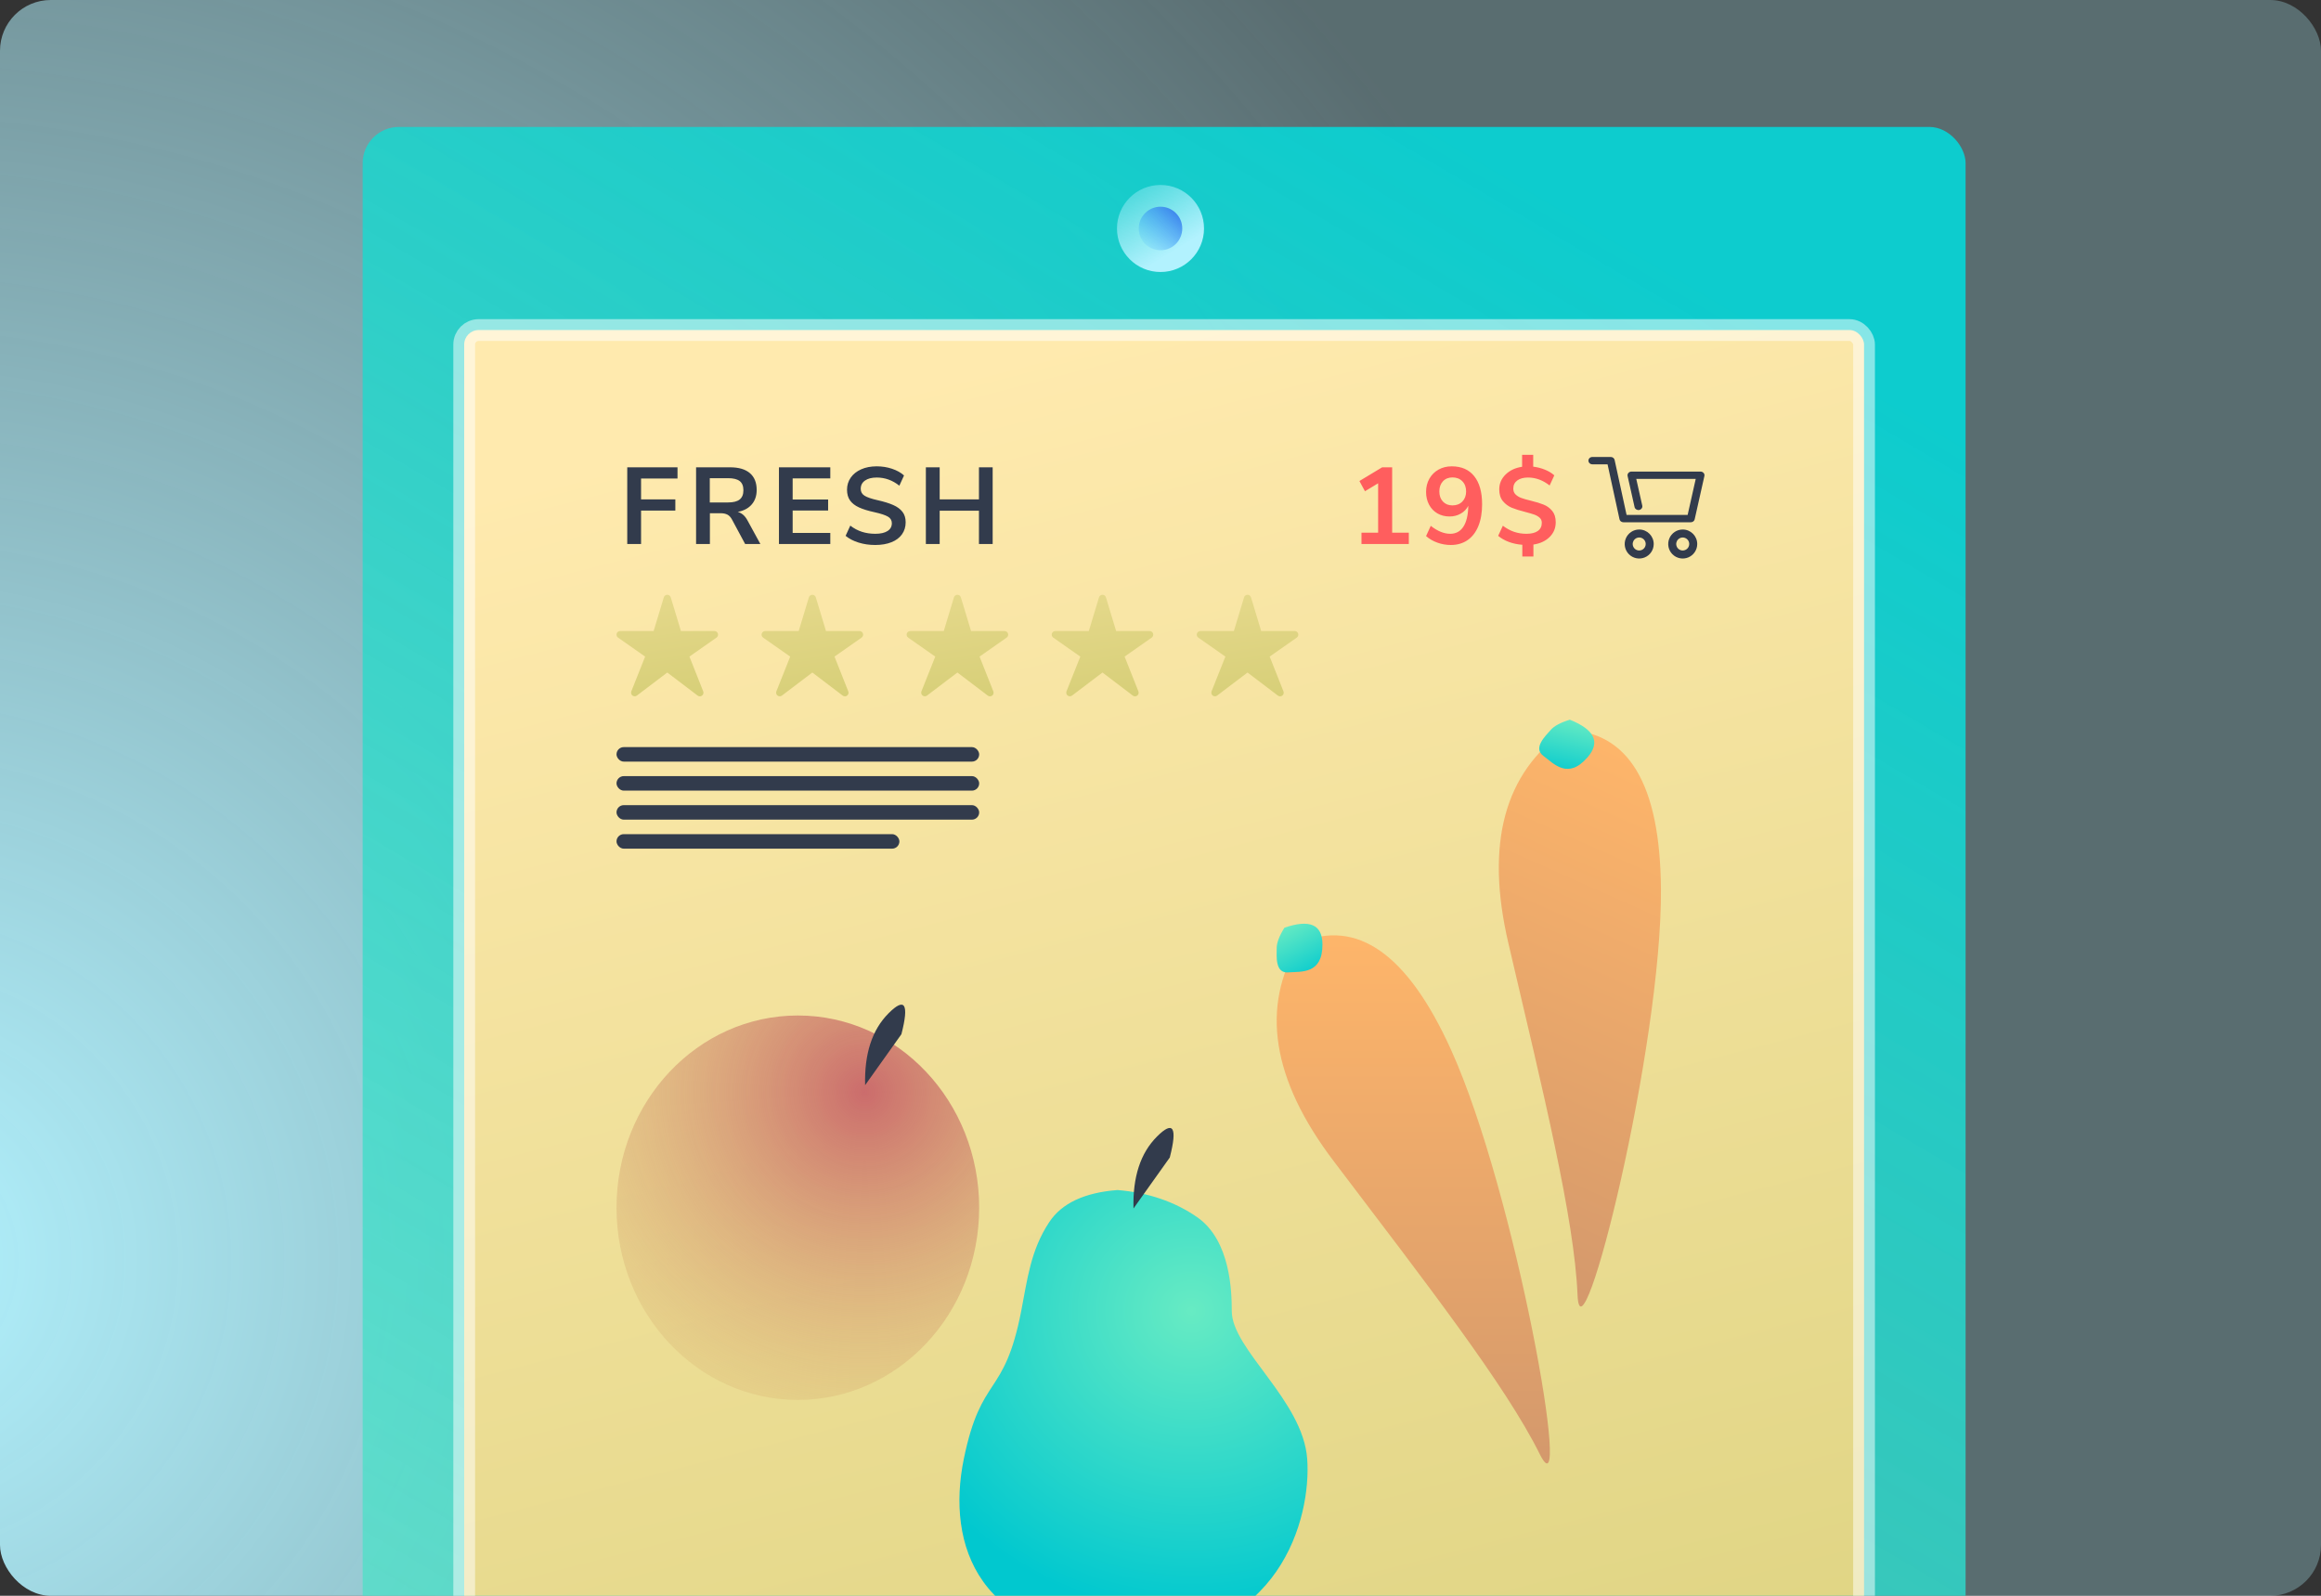 <?xml version="1.0" encoding="UTF-8"?>
<svg width="320px" height="220px" viewBox="0 0 320 220" version="1.1" xmlns="http://www.w3.org/2000/svg" xmlns:xlink="http://www.w3.org/1999/xlink">
    <rect x="0" y="0" width="320" height="220" fill="#333333" stroke="none"/>
    <title>Artboard Copy 6</title>
    <defs>
        <radialGradient cx="-4.81%" cy="78.921%" fx="-4.81%" fy="78.921%" r="118.68%" gradientTransform="translate(-0.048,0.789),scale(0.688,1),rotate(180),translate(0.048,-0.789)" id="radialGradient-1">
            <stop stop-color="#B2F2FE" offset="0%"></stop>
            <stop stop-color="#B2F2FE" stop-opacity="0.3" offset="100%"></stop>
        </radialGradient>
        <linearGradient x1="67.091%" y1="-7.10542736e-13%" x2="32.909%" y2="100%" id="linearGradient-2">
            <stop stop-color="#0DCCCE" offset="0%"></stop>
            <stop stop-color="#68EBC3" stop-opacity="0.6" offset="100%"></stop>
        </linearGradient>
        <linearGradient x1="46.959%" y1="0%" x2="66.795%" y2="100%" id="linearGradient-3">
            <stop stop-color="#FFEAAE" offset="0%"></stop>
            <stop stop-color="#D7CF78" offset="100%"></stop>
        </linearGradient>
        <linearGradient x1="17.063%" y1="14.146%" x2="58.095%" y2="80.671%" id="linearGradient-4">
            <stop stop-color="#B2F2FE" stop-opacity="0.4" offset="0%"></stop>
            <stop stop-color="#B2F2FE" offset="100%"></stop>
        </linearGradient>
        <linearGradient x1="100%" y1="-7.10542736e-13%" x2="0%" y2="100%" id="linearGradient-5">
            <stop stop-color="#3470EA" offset="0%"></stop>
            <stop stop-color="#32B1FE" stop-opacity="0" offset="100%"></stop>
        </linearGradient>
        <radialGradient cx="67.088%" cy="26.909%" fx="67.088%" fy="26.909%" r="87.047%" gradientTransform="translate(0.671,0.269),scale(1,0.774),rotate(105.561),translate(-0.671,-0.269)" id="radialGradient-6">
            <stop stop-color="#67EBC3" offset="0%"></stop>
            <stop stop-color="#01C8CF" offset="100%"></stop>
        </radialGradient>
        <linearGradient x1="50%" y1="0%" x2="50%" y2="98.159%" id="linearGradient-7">
            <stop stop-color="#FFB66A" offset="0%"></stop>
            <stop stop-color="#D0966C" offset="100%"></stop>
        </linearGradient>
        <linearGradient x1="45.86%" y1="0%" x2="94.261%" y2="104.172%" id="linearGradient-8">
            <stop stop-color="#67EBC3" offset="0%"></stop>
            <stop stop-color="#01C8CF" offset="100%"></stop>
        </linearGradient>
        <linearGradient x1="37.202%" y1="-200.459%" x2="78.633%" y2="100%" id="linearGradient-9">
            <stop stop-color="#FFEAAE" offset="0%"></stop>
            <stop stop-color="#D7CF78" offset="100%"></stop>
        </linearGradient>
        <radialGradient cx="68.523%" cy="19.917%" fx="68.523%" fy="19.917%" r="131.009%" gradientTransform="translate(0.685,0.199),scale(1,0.943),rotate(90),translate(-0.685,-0.199)" id="radialGradient-10">
            <stop stop-color="#CB6C6C" offset="0%"></stop>
            <stop stop-color="#E0D977" stop-opacity="0" offset="100%"></stop>
        </radialGradient>
    </defs>
    <g id="Artboard-Copy-6" stroke="none" stroke-width="1" fill="none" fill-rule="evenodd">
        <rect id="Rectangle" fill="url(#radialGradient-1)" x="0" y="0" width="320" height="220" rx="7"></rect>
        <rect id="Rectangle" fill="url(#linearGradient-2)" x="50" y="17.5" width="221" height="378" rx="5"></rect>
        <rect id="Rectangle" stroke-opacity="0.5" stroke="#FFFFFF" stroke-width="3" fill="url(#linearGradient-3)" x="64" y="45.5" width="193" height="252" rx="2"></rect>
        <circle id="Oval" fill="url(#linearGradient-4)" cx="160" cy="31.5" r="6"></circle>
        <circle id="Oval" fill="url(#linearGradient-5)" cx="160" cy="31.5" r="3"></circle>
        <path d="M154.069,164.065 C149.519,164.412 146.383,165.886 144.662,168.486 C142.079,172.386 141.642,176.409 140.798,180.742 C138.443,192.824 135.302,189.334 132.879,201.145 C130.455,212.956 134.817,226.065 155.658,226.065 C176.498,226.065 180.806,209.253 180.227,201.145 C179.648,193.037 169.825,186.055 169.825,180.742 C169.825,178.18 169.689,171.012 165.045,167.799 C161.948,165.657 158.29,164.412 154.069,164.065 Z" id="Path-48" fill="url(#radialGradient-6)"></path>
        <path d="M156.276,166.606 C156.161,162.276 157.236,158.975 159.5,156.705 C161.764,154.434 162.357,155.392 161.279,159.579 L156.276,166.606 Z" id="Path-49" fill="#323B4C"></path>
        <path d="M179.11,130 C173.77,138.815 175.353,148.834 183.86,160.057 C196.62,176.891 207.582,190.988 212.291,200.474 C217,209.959 209.007,164.443 200.03,144.666 C194.045,131.481 187.072,126.592 179.11,130 Z" id="Path-50" fill="url(#linearGradient-7)"></path>
        <path d="M200.11,104 C194.77,112.815 196.353,122.834 204.86,134.057 C217.62,150.891 228.582,164.988 233.291,174.474 C238,183.959 230.007,138.443 221.03,118.666 C215.045,105.481 208.072,100.592 200.11,104 Z" id="Path-50" fill="url(#linearGradient-7)" transform="translate(215.854, 139.354) rotate(24) translate(-215.854, -139.354) "></path>
        <path d="M177.598,134.059 C179.425,133.919 182.328,134.342 182.328,130.217 C182.328,127.467 180.58,126.694 177.083,127.899 C176.375,129.038 176.021,129.971 176.021,130.697 C176.021,131.787 175.771,134.198 177.598,134.059 Z" id="Path-51" fill="url(#linearGradient-8)"></path>
        <path d="M214.598,106.059 C216.425,105.919 219.328,106.342 219.328,102.217 C219.328,99.467 217.58,98.694 214.083,99.899 C213.375,101.038 213.021,101.971 213.021,102.697 C213.021,103.787 212.771,106.198 214.598,106.059 Z" id="Path-51" fill="url(#linearGradient-8)" transform="translate(216.169, 102.706) rotate(41) translate(-216.169, -102.706) "></path>
        <path d="M88.385,75 L88.385,70.395 L93.11,70.395 L93.11,68.85 L88.385,68.85 L88.385,65.97 L93.41,65.97 L93.41,64.425 L86.48,64.425 L86.48,75 L88.385,75 Z M97.875,75 L97.875,70.755 L99.345,70.755 C99.725,70.755 100.04,70.82 100.29,70.95 C100.54,71.08 100.75,71.305 100.92,71.625 L100.92,71.625 L102.735,75 L104.835,75 L103.065,71.76 C102.725,71.12 102.275,70.725 101.715,70.575 C102.545,70.415 103.188,70.073 103.642,69.547 C104.097,69.022 104.325,68.355 104.325,67.545 C104.325,66.535 104.013,65.763 103.388,65.228 C102.763,64.692 101.85,64.425 100.65,64.425 L100.65,64.425 L95.97,64.425 L95.97,75 L97.875,75 Z M100.38,69.27 L97.86,69.27 L97.86,65.925 L100.38,65.925 C101.11,65.925 101.645,66.058 101.985,66.323 C102.325,66.588 102.495,67.01 102.495,67.59 C102.495,68.16 102.325,68.582 101.985,68.858 C101.645,69.132 101.11,69.27 100.38,69.27 L100.38,69.27 Z M114.475,75 L114.475,73.47 L109.285,73.47 L109.285,70.38 L114.175,70.38 L114.175,68.865 L109.285,68.865 L109.285,65.955 L114.475,65.955 L114.475,64.425 L107.395,64.425 L107.395,75 L114.475,75 Z M120.665,75.135 C121.525,75.135 122.272,75.007 122.907,74.752 C123.543,74.498 124.028,74.132 124.362,73.657 C124.698,73.183 124.865,72.63 124.865,72 C124.865,71.42 124.718,70.94 124.422,70.56 C124.127,70.18 123.703,69.868 123.147,69.623 C122.593,69.377 121.87,69.155 120.98,68.955 C120.14,68.765 119.545,68.56 119.195,68.34 C118.845,68.12 118.67,67.805 118.67,67.395 C118.67,66.905 118.868,66.522 119.263,66.248 C119.657,65.972 120.195,65.835 120.875,65.835 C122.015,65.835 123.055,66.21 123.995,66.96 L123.995,66.96 L124.64,65.55 C124.21,65.16 123.66,64.853 122.99,64.627 C122.32,64.403 121.615,64.29 120.875,64.29 C120.065,64.29 119.35,64.427 118.73,64.703 C118.11,64.978 117.63,65.36 117.29,65.85 C116.95,66.34 116.78,66.895 116.78,67.515 C116.78,68.115 116.92,68.61 117.2,69 C117.48,69.39 117.895,69.71 118.445,69.96 C118.995,70.21 119.71,70.43 120.59,70.62 C121.44,70.81 122.047,71.01 122.412,71.22 C122.778,71.43 122.96,71.735 122.96,72.135 C122.96,72.595 122.763,72.953 122.368,73.207 C121.972,73.463 121.41,73.59 120.68,73.59 C120.02,73.59 119.407,73.5 118.843,73.32 C118.278,73.14 117.74,72.855 117.23,72.465 L117.23,72.465 L116.585,73.875 C117.075,74.275 117.675,74.585 118.385,74.805 C119.095,75.025 119.855,75.135 120.665,75.135 Z M129.555,75 L129.555,70.41 L134.97,70.41 L134.97,75 L136.86,75 L136.86,64.425 L134.97,64.425 L134.97,68.85 L129.555,68.85 L129.555,64.425 L127.65,64.425 L127.65,75 L129.555,75 Z" id="FRESH" fill="#323B4C" fill-rule="nonzero"></path>
        <path d="M194.235,75 L194.235,73.44 L191.94,73.44 L191.94,64.425 L190.56,64.425 L187.425,66.315 L188.19,67.725 L190.005,66.63 L190.005,73.44 L187.71,73.44 L187.71,75 L194.235,75 Z M200.02,75.135 C200.91,75.135 201.68,74.912 202.33,74.468 C202.98,74.022 203.477,73.377 203.822,72.532 C204.167,71.688 204.34,70.685 204.34,69.525 C204.34,67.845 203.977,66.552 203.252,65.647 C202.528,64.743 201.495,64.29 200.155,64.29 C199.475,64.29 198.868,64.44 198.333,64.74 C197.798,65.04 197.377,65.457 197.072,65.993 C196.768,66.528 196.615,67.135 196.615,67.815 C196.615,68.475 196.752,69.062 197.028,69.578 C197.303,70.093 197.685,70.493 198.175,70.778 C198.665,71.062 199.225,71.205 199.855,71.205 C200.425,71.205 200.94,71.073 201.4,70.808 C201.86,70.543 202.205,70.185 202.435,69.735 C202.415,70.985 202.192,71.94 201.768,72.6 C201.343,73.26 200.735,73.59 199.945,73.59 C199.085,73.59 198.19,73.225 197.26,72.495 L197.26,72.495 L196.615,73.905 C197.055,74.295 197.575,74.597 198.175,74.812 C198.775,75.028 199.39,75.135 200.02,75.135 Z M200.26,69.675 C199.71,69.675 199.27,69.5 198.94,69.15 C198.61,68.8 198.445,68.335 198.445,67.755 C198.445,67.175 198.61,66.707 198.94,66.353 C199.27,65.998 199.71,65.82 200.26,65.82 C200.82,65.82 201.273,65.998 201.618,66.353 C201.963,66.707 202.135,67.175 202.135,67.755 C202.135,68.325 201.963,68.787 201.618,69.142 C201.273,69.498 200.82,69.675 200.26,69.675 Z M211.415,76.725 L211.415,75.075 C212.345,74.935 213.09,74.588 213.65,74.032 C214.21,73.478 214.49,72.8 214.49,72 C214.49,71.35 214.33,70.83 214.01,70.44 C213.69,70.05 213.303,69.763 212.847,69.578 C212.393,69.392 211.8,69.21 211.07,69.03 C210.52,68.9 210.083,68.775 209.757,68.655 C209.433,68.535 209.165,68.373 208.955,68.168 C208.745,67.963 208.64,67.695 208.64,67.365 C208.64,66.885 208.822,66.51 209.188,66.24 C209.553,65.97 210.045,65.835 210.665,65.835 C211.725,65.835 212.72,66.2 213.65,66.93 L213.65,66.93 L214.295,65.535 C213.955,65.225 213.528,64.965 213.012,64.755 C212.498,64.545 211.955,64.405 211.385,64.335 L211.385,64.335 L211.385,62.7 L209.855,62.7 L209.855,64.35 C208.925,64.49 208.167,64.845 207.583,65.415 C206.998,65.985 206.705,66.67 206.705,67.47 C206.705,68.15 206.875,68.692 207.215,69.097 C207.555,69.502 207.96,69.802 208.43,69.998 C208.9,70.192 209.515,70.385 210.275,70.575 C210.815,70.715 211.232,70.838 211.528,70.942 C211.822,71.047 212.07,71.19 212.27,71.37 C212.47,71.55 212.57,71.785 212.57,72.075 C212.57,72.565 212.387,72.94 212.023,73.2 C211.657,73.46 211.135,73.59 210.455,73.59 C209.845,73.59 209.278,73.5 208.752,73.32 C208.227,73.14 207.71,72.86 207.2,72.48 L207.2,72.48 L206.555,73.875 C206.975,74.225 207.468,74.505 208.032,74.715 C208.597,74.925 209.215,75.055 209.885,75.105 L209.885,75.105 L209.885,76.725 L211.415,76.725 Z" id="19$" fill="#FF5E5E" fill-rule="nonzero"></path>
        <path d="M98.977,87.345 C98.911,87.138 98.718,86.996 98.5,86.996 L93.881,86.996 L92.478,82.355 C92.415,82.144 92.22,82 92,82 C91.78,82 91.585,82.144 91.521,82.355 L90.118,86.996 L85.5,86.996 C85.281,86.996 85.089,87.138 85.023,87.345 C84.957,87.553 85.034,87.78 85.213,87.905 L88.946,90.521 L87.04,95.311 C86.958,95.519 87.024,95.757 87.202,95.893 C87.381,96.028 87.629,96.028 87.807,95.893 L91.999,92.716 L96.186,95.898 C96.276,95.966 96.383,96 96.489,96 C96.595,96 96.702,95.967 96.791,95.899 C96.969,95.763 97.036,95.525 96.953,95.317 L95.053,90.519 L98.786,87.905 C98.966,87.78 99.042,87.553 98.977,87.345 Z" id="Path" fill="url(#linearGradient-9)" fill-rule="nonzero"></path>
        <path d="M118.977,87.345 C118.911,87.138 118.718,86.996 118.5,86.996 L113.881,86.996 L112.478,82.355 C112.415,82.144 112.22,82 112,82 C111.78,82 111.585,82.144 111.521,82.355 L110.118,86.996 L105.5,86.996 C105.281,86.996 105.089,87.138 105.023,87.345 C104.957,87.553 105.034,87.78 105.213,87.905 L108.946,90.521 L107.04,95.311 C106.958,95.519 107.024,95.757 107.202,95.893 C107.381,96.028 107.629,96.028 107.807,95.893 L111.999,92.716 L116.186,95.898 C116.276,95.966 116.383,96 116.489,96 C116.595,96 116.702,95.967 116.791,95.899 C116.969,95.763 117.036,95.525 116.953,95.317 L115.053,90.519 L118.786,87.905 C118.966,87.78 119.042,87.553 118.977,87.345 Z" id="Path" fill="url(#linearGradient-9)" fill-rule="nonzero"></path>
        <path d="M138.977,87.345 C138.911,87.138 138.718,86.996 138.5,86.996 L133.881,86.996 L132.478,82.355 C132.415,82.144 132.22,82 132,82 C131.78,82 131.585,82.144 131.521,82.355 L130.118,86.996 L125.5,86.996 C125.281,86.996 125.089,87.138 125.023,87.345 C124.957,87.553 125.034,87.78 125.213,87.905 L128.946,90.521 L127.04,95.311 C126.958,95.519 127.024,95.757 127.202,95.893 C127.381,96.028 127.629,96.028 127.807,95.893 L131.999,92.716 L136.186,95.898 C136.276,95.966 136.383,96 136.489,96 C136.595,96 136.702,95.967 136.791,95.899 C136.969,95.763 137.036,95.525 136.953,95.317 L135.053,90.519 L138.786,87.905 C138.966,87.78 139.042,87.553 138.977,87.345 Z" id="Path" fill="url(#linearGradient-9)" fill-rule="nonzero"></path>
        <path d="M158.977,87.345 C158.911,87.138 158.718,86.996 158.5,86.996 L153.881,86.996 L152.478,82.355 C152.415,82.144 152.22,82 152,82 C151.78,82 151.585,82.144 151.521,82.355 L150.118,86.996 L145.5,86.996 C145.281,86.996 145.089,87.138 145.023,87.345 C144.957,87.553 145.034,87.78 145.213,87.905 L148.946,90.521 L147.04,95.311 C146.958,95.519 147.024,95.757 147.202,95.893 C147.381,96.028 147.629,96.028 147.807,95.893 L151.999,92.716 L156.186,95.898 C156.276,95.966 156.383,96 156.489,96 C156.595,96 156.702,95.967 156.791,95.899 C156.969,95.763 157.036,95.525 156.953,95.317 L155.053,90.519 L158.786,87.905 C158.966,87.78 159.042,87.553 158.977,87.345 Z" id="Path" fill="url(#linearGradient-9)" fill-rule="nonzero"></path>
        <path d="M178.977,87.345 C178.911,87.138 178.718,86.996 178.5,86.996 L173.881,86.996 L172.478,82.355 C172.415,82.144 172.22,82 172,82 C171.78,82 171.585,82.144 171.521,82.355 L170.118,86.996 L165.5,86.996 C165.281,86.996 165.089,87.138 165.023,87.345 C164.957,87.553 165.034,87.78 165.213,87.905 L168.946,90.521 L167.04,95.311 C166.958,95.519 167.024,95.757 167.202,95.893 C167.381,96.028 167.629,96.028 167.807,95.893 L171.999,92.716 L176.186,95.898 C176.276,95.966 176.383,96 176.489,96 C176.595,96 176.702,95.967 176.791,95.899 C176.969,95.763 177.036,95.525 176.953,95.317 L175.053,90.519 L178.786,87.905 C178.966,87.78 179.042,87.553 178.977,87.345 Z" id="Path" fill="url(#linearGradient-9)" fill-rule="nonzero"></path>
        <rect id="Rectangle" fill="#323B4C" x="85" y="103" width="50" height="2" rx="1"></rect>
        <rect id="Rectangle" fill="#323B4C" x="85" y="107" width="50" height="2" rx="1"></rect>
        <rect id="Rectangle" fill="#323B4C" x="85" y="111" width="50" height="2" rx="1"></rect>
        <rect id="Rectangle" fill="#323B4C" x="85" y="115" width="39" height="2" rx="1"></rect>
        <g id="noun_basket_3565365" transform="translate(219, 63)" fill="#323B4C" fill-rule="nonzero">
            <path d="M7.002,10 C6.193,9.999 5.463,10.486 5.153,11.233 C4.843,11.981 5.013,12.841 5.585,13.414 C6.157,13.986 7.017,14.157 7.765,13.848 C8.513,13.538 9,12.809 9,12 C8.999,10.897 8.105,10.002 7.002,10 Z M7.002,12.894 C6.639,12.895 6.312,12.677 6.173,12.342 C6.033,12.007 6.11,11.621 6.366,11.365 C6.623,11.108 7.009,11.032 7.344,11.171 C7.679,11.31 7.897,11.637 7.896,12 C7.895,12.493 7.495,12.893 7.002,12.894 L7.002,12.894 Z" id="Shape"></path>
            <path d="M13.002,10 C12.193,9.999 11.463,10.486 11.153,11.233 C10.843,11.981 11.013,12.841 11.585,13.414 C12.157,13.986 13.017,14.157 13.765,13.848 C14.513,13.538 15,12.809 15,12 C14.999,10.897 14.105,10.002 13.002,10 Z M13.002,12.894 C12.639,12.895 12.312,12.677 12.173,12.342 C12.033,12.007 12.11,11.621 12.366,11.365 C12.623,11.108 13.009,11.032 13.344,11.171 C13.679,11.31 13.897,11.637 13.896,12 C13.895,12.493 13.495,12.893 13.002,12.894 L13.002,12.894 Z" id="Shape"></path>
            <path d="M15.879,2.203 C15.776,2.084 15.622,2.015 15.459,2.015 L5.928,2.015 C5.766,2.016 5.612,2.084 5.51,2.202 C5.408,2.32 5.367,2.474 5.399,2.623 L6.366,6.929 C6.434,7.195 6.717,7.363 7.003,7.306 C7.29,7.25 7.476,6.991 7.425,6.721 L6.595,3.025 L14.793,3.025 L13.679,7.987 L5.259,7.987 L3.609,0.407 C3.558,0.17 3.336,0 3.078,0 L0.541,0 C0.242,0 0,0.227 0,0.506 C0,0.786 0.242,1.013 0.541,1.013 L2.637,1.013 L4.287,8.595 C4.338,8.831 4.56,9 4.817,9 L14.117,9 C14.373,9 14.594,8.833 14.647,8.598 L15.989,2.623 C16.021,2.475 15.981,2.32 15.879,2.203 Z" id="Path"></path>
        </g>
        <ellipse id="Oval" fill="url(#radialGradient-10)" cx="110" cy="166.5" rx="25" ry="26.5"></ellipse>
        <path d="M119.276,149.606 C119.161,145.276 120.236,141.975 122.5,139.705 C124.764,137.434 125.357,138.392 124.279,142.579 L119.276,149.606 Z" id="Path-49" fill="#323B4C"></path>
    </g>
</svg>